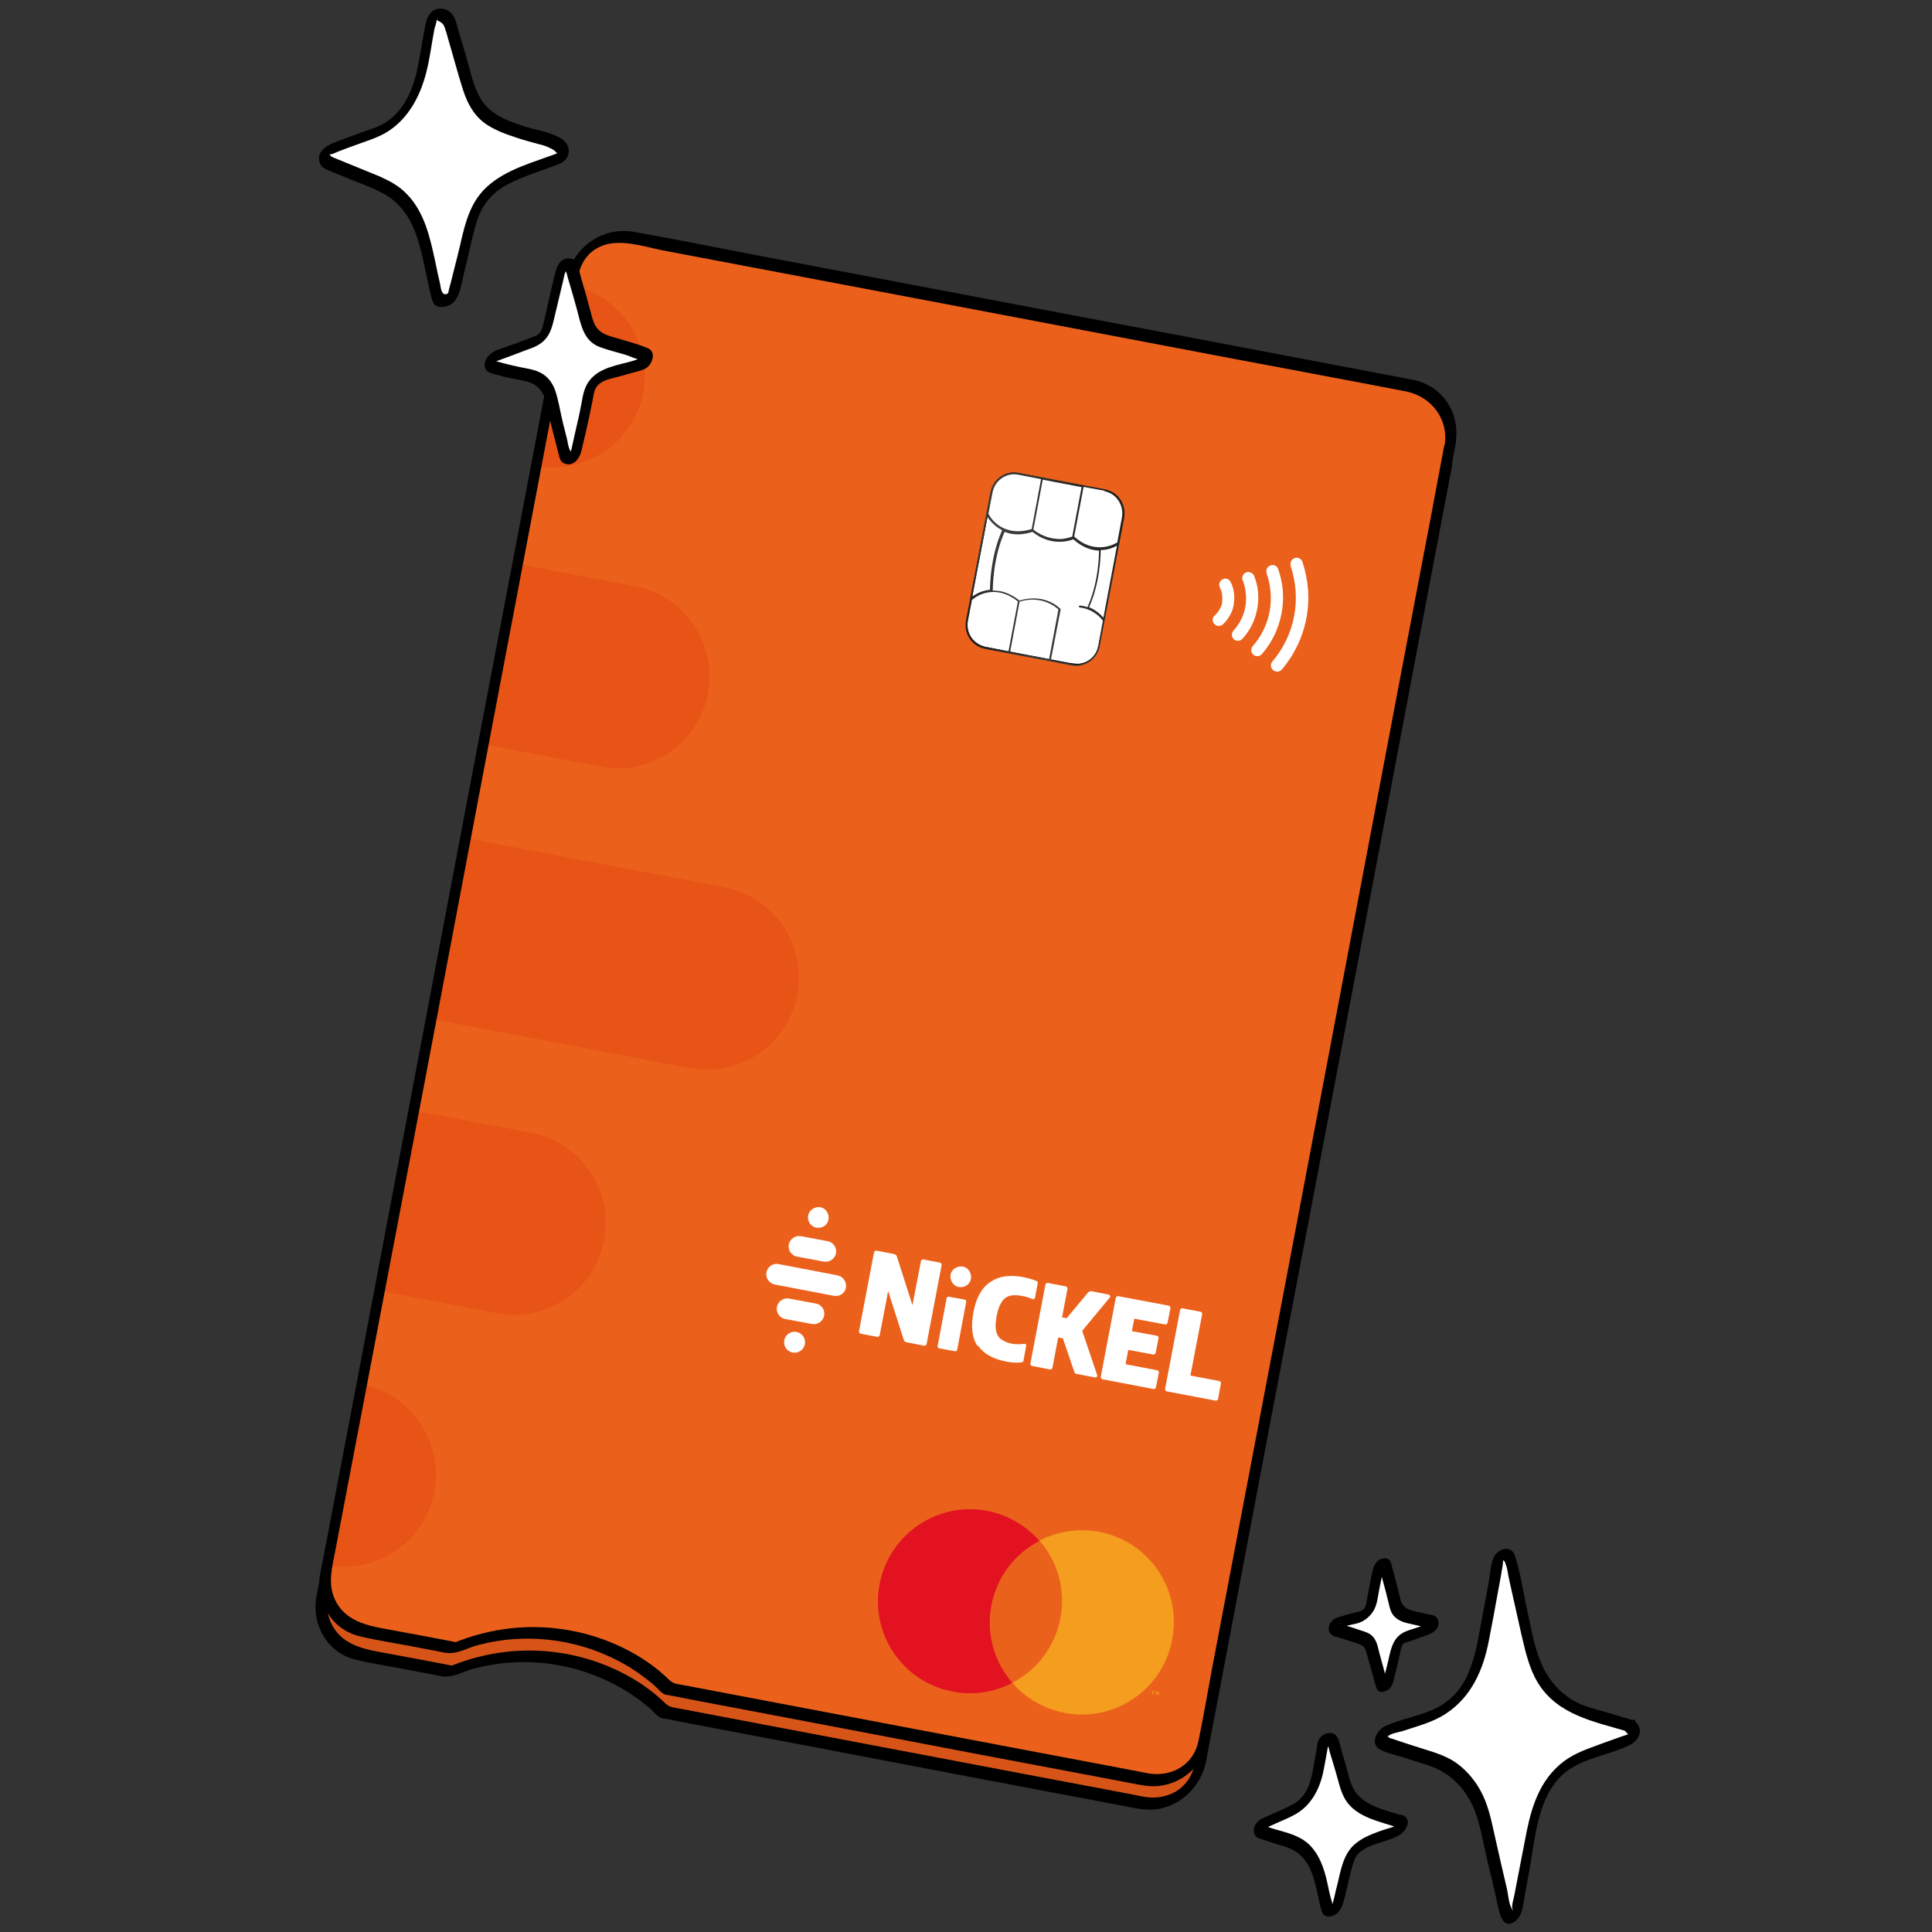<?xml version="1.0" encoding="UTF-8"?>
<svg id="Layer_1" data-name="Layer 1" xmlns="http://www.w3.org/2000/svg" xmlns:xlink="http://www.w3.org/1999/xlink" viewBox="0 0 70 70">
  <rect x="0" y="0" width="70" height="70" fill="#333333" stroke="none"/>
  <defs>
    <style>
      .cls-1 {
        fill: none;
      }

      .cls-2 {
        fill: url(#Dégradé_sans_nom_2);
      }

      .cls-3 {
        fill: #d75419;
      }

      .cls-4 {
        fill: #e85415;
      }

      .cls-5 {
        fill: url(#Dégradé_sans_nom_2-2);
      }

      .cls-6 {
        fill: #f49d1e;
      }

      .cls-7 {
        fill: #eb611c;
      }

      .cls-8 {
        clip-path: url(#clippath-1);
      }

      .cls-9 {
        fill: #fff;
      }

      .cls-10 {
        fill: #e31221;
      }

      .cls-11 {
        fill: #ea611c;
      }

      .cls-12 {
        fill: #f99f1c;
      }

      .cls-13 {
        clip-path: url(#clippath);
      }
    </style>
    <linearGradient id="Dégradé_sans_nom_2" data-name="Dégradé sans nom 2" x1="-1196.15" y1="1657.45" x2="-1190.2" y2="1654.01" gradientTransform="translate(1518.99 -1382.51) rotate(10.76)" gradientUnits="userSpaceOnUse">
      <stop offset="0" stop-color="#1e1e1c"/>
      <stop offset=".35" stop-color="#3c3c3a"/>
      <stop offset="1" stop-color="#1e1e1c"/>
    </linearGradient>
    <clipPath id="clippath">
      <rect class="cls-1" x="15.86" y="11.2" width="15.39" height="50.2" transform="translate(7.19 -3.76) rotate(10.76)"/>
    </clipPath>
    <linearGradient id="Dégradé_sans_nom_2-2" data-name="Dégradé sans nom 2" x1="-1196.15" y1="1656.66" x2="-1190.2" y2="1653.23" xlink:href="#Dégradé_sans_nom_2"/>
    <clipPath id="clippath-1">
      <rect class="cls-1" x="16" y="10.43" width="15.39" height="50.2" transform="translate(7.05 -3.8) rotate(10.76)"/>
    </clipPath>
  </defs>
  <g>
    <g>
      <g id="Blind_Notch" data-name="Blind Notch">
        <path class="cls-9" d="M43.47,63.8c-.19.98-1.13,1.62-2.1,1.43l-17.3-3.29c-.98-.95-2.23-1.63-3.67-1.91s-2.85-.1-4.11.43l-3.21-.61c-.98-.19-1.62-1.13-1.43-2.11L20.56,10.8c.19-.98,1.13-1.62,2.1-1.43l28.29,5.38c.98.19,1.62,1.13,1.43,2.11l-8.92,46.95Z"/>
        <path class="cls-3" d="M52.39,16.85l-8.92,46.95c-.19.98-1.13,1.62-2.1,1.43l-17.3-3.29c-.98-.95-2.23-1.63-3.67-1.91s-2.85-.1-4.11.43l-3.21-.61c-.98-.19-1.62-1.13-1.43-2.11L20.56,10.8c.19-.98,1.13-1.62,2.1-1.43l28.29,5.38c.98.19,1.62,1.13,1.43,2.11Z"/>
        <g>
          <g>
            <rect class="cls-9" x="34.51" y="18.96" width="6.42" height="4.86" rx=".81" ry=".81" transform="translate(9.66 54.45) rotate(-79.24)"/>
            <path d="M39.67,24.2c.1-.52.2-1.03.29-1.55.16-.84.32-1.68.48-2.52.04-.21.08-.42.12-.62.08-.45-.19-.89-.65-.98-.66-.13-1.33-.25-1.99-.38l-1.04-.2c-.07-.01-.13-.03-.2-.04-.29-.04-.58.09-.76.32-.15.19-.17.41-.22.63l-.18.97c-.16.86-.33,1.71-.49,2.57l-.15.8c-.01.06-.02.12-.03.18-.03.29.11.59.35.76.21.14.5.17.74.21l1.23.23,1.19.23c.27.05.54.13.82.01s.44-.34.5-.62c0-.03-.03,0-.04,0-.07.35-.37.61-.73.63-.1,0-.2-.02-.3-.03l-.95-.18c-.69-.13-1.39-.26-2.08-.4-.45-.09-.75-.49-.67-.95.03-.18.07-.36.1-.53.15-.8.3-1.6.46-2.4.11-.58.22-1.17.33-1.75.09-.45.49-.73.94-.65.25.05.5.1.75.14.76.14,1.51.29,2.27.43.07.01.14.02.2.04.31.08.55.36.59.68.02.19-.04.39-.07.58-.14.76-.29,1.52-.43,2.28l-.38,1.98-.02.11s.03,0,.04,0Z"/>
          </g>
          <path class="cls-2" d="M39.7,24.16l.88-4.62c.09-.48-.22-.95-.69-1.04l-3.14-.6c-.47-.09-.93.23-1.02.72l-.88,4.62c-.09.48.22.95.69,1.04l3.14.6c.47.09.93-.23,1.02-.72ZM39.82,23.14c-.07-.08-.24-.26-.51-.37.4-.89.42-1.88.42-2.07.28,0,.5-.11.59-.16l-.49,2.6ZM39.88,18.57c.43.08.71.51.63.95l-.17.91s0,0-.01,0c0,0-.76.5-1.55-.22l.34-1.8.76.14ZM39.04,18.42l-.34,1.8c-.05.02-.21.08-.43.09-.24,0-.61-.05-.98-.34l.34-1.81,1.41.27ZM35.67,19.41s0-.01-.01-.02l.15-.77c.08-.44.5-.74.94-.65l.82.16-.34,1.81c-.46.14-.86.09-1.19-.13-.25-.17-.36-.39-.36-.4ZM35.64,19.5c.05.08.16.23.35.37.05.04.11.07.18.11,0,0,0,0,0,0-.16.36-.27.74-.33,1.08-.11.58-.11,1.04-.11,1.08-.07,0-.13.02-.18.03-.22.05-.38.16-.46.21l.55-2.88ZM35.55,24.21c-.43-.08-.71-.51-.63-.95l.15-.77s.01,0,.02,0c0,0,.18-.17.48-.24.39-.09.78.01,1.16.31l-.34,1.81-.82-.16ZM36.45,24.38l.34-1.81c.8-.25,1.32.2,1.41.28l-.34,1.8-1.41-.27ZM37.93,24.66l.35-1.82s0,0,0,0c0,0,0,0,0,0,0,0,0,0,0,0,0,0,0,0,0,0,0,0,0,0,0,0,0,0,0,0,0,0,0,0,0,0,0,0,0,0,0,0,0,0,0,0,0,0,0,0,0,0,0,0,0,0,0,0,0,0,0,0h0s-.15-.16-.4-.27c-.23-.1-.61-.19-1.09-.04-.37-.29-.7-.37-.97-.36,0-.09,0-1.17.43-2.13,0,0,0,0,0,0,.24.1.57.14,1.01,0,.68.55,1.35.32,1.48.27.33.3.66.4.93.41,0,.19-.02,1.17-.42,2.05-.08-.03-.17-.05-.27-.06-.02,0-.04.01-.04.03,0,0,0,0,0,0,0,.02.01.04.03.04.54.06.83.46.83.47,0,0,0,0,.01.01l-.17.92c-.08.44-.5.74-.94.65l-.76-.14Z"/>
        </g>
      </g>
      <g class="cls-13">
        <g id="Gloss_Clear_Vernish" data-name="Gloss Clear Vernish">
          <path class="cls-4" d="M20.51,11.08c-.4-.08-.8-.07-1.18,0l-1.17,6.14c.33.2.7.35,1.1.43,1.81.34,3.56-.85,3.9-2.66.34-1.81-.85-3.56-2.66-3.9Z"/>
          <path class="cls-4" d="M22.87,22.01l-5.42-1.03-1.24,6.54,5.41,1.03h0c1.8.35,3.55-.84,3.89-2.64.35-1.8-.84-3.56-2.64-3.9Z"/>
          <path class="cls-4" d="M26.09,32.91l-10.53-2-1.25,6.56,10.53,2c1.81.34,3.56-.85,3.9-2.66s-.85-3.56-2.66-3.9Z"/>
          <path class="cls-4" d="M19.1,41.82l-5.42-1.03-1.24,6.54,5.41,1.03h0c1.8.35,3.55-.84,3.89-2.64.35-1.8-.84-3.56-2.64-3.9Z"/>
          <path class="cls-4" d="M12.94,50.91c-.4-.08-.8-.07-1.18,0l-1.17,6.14c.33.2.7.35,1.1.43,1.81.34,3.56-.85,3.9-2.66.34-1.81-.85-3.56-2.66-3.9Z"/>
        </g>
      </g>
      <g id="Sans_Contact" data-name="Sans Contact">
        <path class="cls-9" d="M44.06,22.07c.04.08.07.17.08.26.01.09.01.18,0,.28s-.05.18-.1.26c-.04.08-.1.15-.17.21-.09.08-.1.22-.01.31.08.09.22.09.31.01.1-.09.18-.2.25-.32.07-.12.12-.25.14-.4s.03-.28.01-.42c-.02-.14-.06-.27-.12-.39-.05-.11-.19-.16-.29-.1-.11.05-.16.19-.1.3"/>
        <path class="cls-9" d="M44.88,21.8c.11.3.15.62.09.96s-.22.63-.43.86c-.08.09-.07.23.01.31.09.08.23.08.31-.01.27-.29.46-.66.54-1.08.08-.42.04-.83-.11-1.2-.04-.11-.17-.17-.29-.13-.11.04-.17.17-.13.29"/>
        <path class="cls-9" d="M45.75,21.54c.15.43.2.91.11,1.39s-.31.91-.61,1.25c-.08.09-.07.23.02.31.09.08.23.07.31-.02.35-.4.6-.9.71-1.46s.06-1.12-.12-1.62c-.04-.12-.17-.18-.28-.13-.12.04-.18.17-.13.28"/>
        <path class="cls-9" d="M46.61,21.28c.19.57.25,1.19.13,1.82-.12.63-.4,1.19-.79,1.65-.08.09-.07.23.03.31.09.08.23.07.31-.02.44-.51.75-1.14.89-1.85.13-.71.07-1.41-.14-2.05-.04-.12-.17-.18-.28-.14-.12.04-.18.17-.14.28"/>
      </g>
      <g id="MasterCard">
        <g>
          <rect class="cls-11" x="35.56" y="56.56" width="2.92" height="5.24" transform="translate(11.7 -5.87) rotate(10.76)"/>
          <path class="cls-10" d="M35.77,58.94c.2-1.05.86-1.88,1.74-2.34-.47-.54-1.13-.94-1.89-1.09-1.81-.34-3.55.84-3.9,2.65-.34,1.81.84,3.56,2.65,3.9.76.15,1.52.02,2.16-.32-.65-.74-.96-1.77-.76-2.81Z"/>
          <path class="cls-12" d="M41.62,62.16l.02-.11h.04s0-.01,0-.01l-.11-.02v.02s.04,0,.04,0l-.02.11h.02ZM41.83,62.2l.02-.13h-.03s-.05.07-.05.07l-.02-.09h-.03s-.02.12-.02.12h.02s.02-.09.02-.09l.02.09h.02s.05-.07.05-.07l-.02.1h.02Z"/>
          <path class="cls-6" d="M42.32,60.19c-.34,1.81-2.09,3-3.9,2.65-.76-.15-1.42-.54-1.89-1.09.88-.46,1.54-1.29,1.74-2.34s-.11-2.07-.76-2.81c.64-.33,1.39-.46,2.16-.32,1.81.34,3,2.09,2.65,3.9Z"/>
        </g>
      </g>
      <g id="Logo">
        <g id="Logo-2" data-name="Logo">
          <g id="Nickel">
            <path class="cls-9" d="M33.29,46.4l.63.12s.05.04.05.07l-.55,2.89s-.04.05-.07.05l-.67-.13s-.07-.03-.08-.07l-.57-1.78-.31,1.61s-.04.05-.07.05l-.63-.12s-.05-.04-.05-.07l.55-2.89s.04-.05.07-.05l.67.13s.07.03.08.07l.57,1.78.31-1.61s.03-.05.07-.05Z"/>
            <path class="cls-9" d="M35.27,49.55c-.2-.29-.25-.7-.15-1.23s.3-.88.61-1.09c.31-.21.7-.27,1.18-.18.19.04.35.08.51.15.02.01.04.04.03.06l-.1.55s-.04.06-.08.04c-.15-.06-.28-.1-.41-.12-.17-.03-.31-.03-.43,0-.12.04-.22.11-.29.23-.08.12-.14.28-.18.5s-.05.4-.02.54c.03.14.09.24.19.31.1.07.23.13.41.16.11.02.25.02.43,0,.04,0,.07.03.06.07l-.1.55s-.02.04-.05.05c-.07.01-.16.01-.25.01-.11,0-.22-.02-.33-.04-.47-.09-.81-.28-1.01-.57Z"/>
            <path class="cls-9" d="M38.79,50.5l-.42-1.23-.17-.03-.21,1.11s-.04.05-.07.05l-.68-.13s-.05-.04-.05-.07l.55-2.89s.04-.05.07-.05l.68.13s.05.04.05.07l-.2,1.05.17.03.78-.94s.06-.04.1-.04l.66.13s.06.06.03.09l-1.01,1.22.55,1.62s-.02.08-.07.07l-.69-.13s-.07-.03-.08-.07Z"/>
            <path class="cls-9" d="M40.64,50.2l1.15.22s.05.04.05.07l-.11.56s-.04.05-.07.05l-1.88-.36s-.05-.04-.05-.07l.55-2.89s.04-.05.07-.05l1.86.35s.05.04.05.07l-.11.56s-.04.05-.07.05l-1.13-.21-.09.45.92.17s.05.04.05.07l-.11.56s-.04.05-.07.05l-.92-.17-.1.52h0Z"/>
            <path class="cls-9" d="M42.07,51.12l.55-2.89s.04-.05.07-.05l.68.13s.05.04.05.07l-.43,2.24,1.06.2s.05.04.05.07l-.11.59s-.04.05-.07.05l-1.8-.34s-.05-.04-.04-.07Z"/>
            <path class="cls-9" d="M34.81,47.87l-.59-.11s-.06.01-.07.05l-.33,1.75s.01.06.05.07l.59.11s.06-.01.07-.05l.33-1.75s-.01-.06-.05-.07Z"/>
            <path class="cls-9" d="M34.59,47.4c.21.04.41-.1.44-.3s-.1-.41-.3-.44-.41.1-.44.3.1.41.3.44Z"/>
          </g>
          <g id="Signe">
            <path class="cls-9" d="M30.21,46.99l-2.14-.41c-.21-.04-.4.1-.44.3s.1.4.3.44l2.14.41c.21.04.41-.1.44-.3s-.1-.4-.3-.44Z"/>
            <path class="cls-9" d="M29.43,45.25c.21.04.41-.1.44-.3s-.1-.41-.3-.44-.4.1-.44.3.1.41.3.44Z"/>
            <path class="cls-9" d="M29.41,48l-.97-.18c-.2-.04-.4.1-.44.3s.1.41.3.44l.97.18h0c.2.04.4-.1.44-.3.04-.21-.1-.41-.3-.44Z"/>
            <path class="cls-9" d="M29.84,45.75l-.97-.18c-.2-.04-.4.1-.44.3s.1.41.3.44l.97.18h0c.2.04.4-.1.44-.3.04-.2-.1-.4-.3-.44Z"/>
            <circle class="cls-9" cx="28.64" cy="49.41" r=".38" transform="translate(-2.15 1.31) rotate(-2.53)"/>
          </g>
        </g>
      </g>
    </g>
    <path d="M52.35,16.86c-.05.28-.1.55-.16.83-.15.77-.29,1.53-.44,2.3-.22,1.16-.44,2.32-.66,3.48-.28,1.47-.56,2.93-.84,4.4l-.96,5.04c-.34,1.8-.69,3.61-1.03,5.41s-.7,3.67-1.05,5.51-.68,3.56-1.01,5.34c-.31,1.63-.62,3.26-.93,4.9-.26,1.39-.53,2.79-.79,4.18-.2,1.06-.4,2.13-.61,3.19l-.37,1.93c-.03.14-.05.27-.08.41-.14.75-.72,1.35-1.5,1.45-.33.04-.65-.04-.97-.1l-1.37-.26c-1.54-.29-3.08-.59-4.62-.88-1.81-.34-3.62-.69-5.43-1.03l-4.25-.81-1.06-.2s-.11,0-.15-.03c-.05-.02-.1-.1-.14-.13-.07-.07-.15-.13-.22-.2-.14-.12-.28-.23-.43-.34-.3-.22-.61-.41-.94-.58-1.43-.74-3.11-.97-4.69-.66-.4.08-.79.19-1.17.34-.06.02-.14.08-.2.08-.03,0-.08-.01-.11-.02l-1.04-.2c-.68-.13-1.36-.25-2.04-.39-.97-.19-1.6-1.12-1.42-2.09.06-.34.13-.69.2-1.03l.47-2.46c.23-1.2.46-2.41.69-3.61.28-1.5.57-3,.85-4.49.32-1.7.65-3.4.97-5.1.35-1.82.69-3.64,1.04-5.46s.7-3.68,1.05-5.52.67-3.53,1.01-5.3c.3-1.61.61-3.21.91-4.82.26-1.35.51-2.71.77-4.06l.58-3.04.33-1.74c.02-.1.04-.2.06-.3.19-.95,1.1-1.56,2.05-1.39.49.09.99.19,1.48.28,1.18.23,2.37.45,3.55.68,1.63.31,3.26.62,4.88.93l5.46,1.04,5.31,1.01c1.46.28,2.92.55,4.37.83l2.71.52c.16.03.32.06.48.09.97.19,1.62,1.1,1.44,2.08-.01.06.07.02.08-.02.18-1-.47-1.94-1.46-2.14-.17-.03-.33-.06-.5-.09l-2.73-.52c-1.47-.28-2.94-.56-4.41-.84-1.78-.34-3.55-.68-5.33-1.01s-3.66-.7-5.49-1.04c-1.64-.31-3.27-.62-4.91-.93-1.17-.22-2.34-.44-3.51-.67-.46-.09-.92-.18-1.38-.26-1.01-.18-1.97.49-2.17,1.49-.02.09-.03.18-.05.27l-.32,1.7-.58,3.04-.77,4.07c-.31,1.61-.61,3.22-.92,4.83-.34,1.77-.67,3.55-1.01,5.32s-.7,3.7-1.05,5.55-.69,3.66-1.04,5.49c-.32,1.71-.65,3.42-.97,5.13-.29,1.5-.57,3.01-.86,4.51-.23,1.2-.46,2.41-.69,3.61-.15.81-.31,1.63-.46,2.44-.06.33-.13.66-.19.99-.18.99.46,1.95,1.45,2.14.68.14,1.36.26,2.04.39l1.04.2c.09.02.13.03.21,0,.4-.16.81-.29,1.23-.38,1.64-.35,3.39-.09,4.87.71.35.19.68.41.99.65.14.11.28.23.42.35.06.05.12.15.19.17.05.02.12.02.18.03l1.1.21c1.45.28,2.9.55,4.35.83,1.83.35,3.65.69,5.48,1.04,1.52.29,3.04.58,4.56.87l1.3.25c.38.07.74.14,1.13.04.72-.18,1.25-.78,1.39-1.5.02-.12.05-.25.07-.38l.36-1.9.61-3.19c.27-1.39.53-2.79.8-4.18.31-1.64.62-3.28.93-4.91.34-1.79.68-3.58,1.02-5.37s.7-3.71,1.06-5.56.69-3.64,1.04-5.46c.32-1.69.64-3.37.96-5.06.28-1.47.56-2.94.84-4.41.22-1.16.44-2.32.66-3.47l.43-2.27c.05-.26.1-.52.15-.77.01-.06-.07-.02-.08.02Z"/>
    <path d="M52.19,16.98c-.16.87-.33,1.74-.49,2.61-.43,2.24-.85,4.48-1.28,6.72-.58,3.06-1.16,6.12-1.74,9.18-.63,3.32-1.26,6.65-1.89,9.97-.58,3.05-1.16,6.1-1.74,9.15-.43,2.24-.85,4.48-1.28,6.72-.16.87-.31,1.74-.49,2.61s-.99,1.31-1.83,1.16c-.26-.05-.51-.1-.77-.15l-3.49-.66c-3.16-.6-6.33-1.2-9.49-1.8l-3.05-.58c-.22-.04-.38-.04-.54-.19-.94-.93-2.27-1.55-3.56-1.79-1.44-.27-2.9-.11-4.26.45l.15-.02c-.72-.14-1.45-.28-2.17-.41-.88-.17-1.87-.24-2.29-1.18-.25-.57-.08-1.16.03-1.74.41-2.13.81-4.26,1.22-6.39.67-3.5,1.33-7,2-10.5.75-3.97,1.51-7.94,2.26-11.92.66-3.49,1.33-6.98,1.99-10.48.39-2.07.79-4.14,1.18-6.21.13-.7.21-1.43.98-1.76.65-.28,1.51,0,2.17.14,3.02.57,6.05,1.15,9.07,1.72,3.86.73,7.72,1.47,11.57,2.2,2.11.4,4.23.79,6.34,1.2.93.18,1.57,1.01,1.41,1.96-.05.3.37.09.4-.11.17-1.05-.46-2.04-1.51-2.26-.15-.03-.31-.06-.46-.09-.9-.17-1.8-.34-2.69-.51-3.25-.62-6.5-1.24-9.75-1.85-3.48-.66-6.96-1.32-10.43-1.98-1.64-.31-3.29-.65-4.94-.94-1.14-.2-2.2.57-2.44,1.69-.02.08-.03.15-.04.23l-.31,1.65c-.45,2.35-.89,4.7-1.34,7.05-.65,3.39-1.29,6.79-1.94,10.18-.7,3.69-1.4,7.38-2.1,11.07-.61,3.23-1.23,6.47-1.84,9.7-.39,2.03-.77,4.06-1.16,6.08-.06.33-.13.65-.19.98-.17,1,.41,2,1.41,2.25.66.16,1.35.26,2.02.39l1.09.21c.43.08.81-.18,1.22-.28,1.66-.44,3.46-.24,4.99.54.34.17.66.37.97.6.13.1.26.2.38.3s.25.28.4.35c.04.02.1.02.15.03l1.08.21c3.27.62,6.54,1.24,9.82,1.87,1.53.29,3.06.58,4.6.87l1.31.25c.36.07.71.14,1.08.07.87-.15,1.54-.86,1.72-1.72.02-.11.04-.22.06-.34l.35-1.83c.46-2.43.92-4.86,1.38-7.29.65-3.43,1.3-6.87,1.96-10.3.7-3.68,1.4-7.37,2.1-11.05.6-3.18,1.21-6.36,1.81-9.55.37-1.93.73-3.86,1.1-5.79.05-.26.1-.52.15-.79.06-.29-.37-.09-.4.11Z"/>
  </g>
  <g>
    <g id="Blind_Notch-2" data-name="Blind Notch">
      <path class="cls-9" d="M43.61,63.02c-.19.98-1.13,1.62-2.1,1.43l-17.3-3.29c-.98-.95-2.23-1.63-3.67-1.91s-2.85-.1-4.11.43l-3.21-.61c-.98-.19-1.62-1.13-1.43-2.11L20.71,10.03c.19-.98,1.13-1.62,2.1-1.43l28.29,5.38c.98.19,1.62,1.13,1.43,2.11l-8.92,46.95Z"/>
      <path class="cls-7" d="M52.54,16.07l-8.92,46.95c-.19.98-1.13,1.62-2.1,1.43l-17.3-3.29c-.98-.95-2.23-1.63-3.67-1.91s-2.85-.1-4.11.43l-3.21-.61c-.98-.19-1.62-1.13-1.43-2.11L20.71,10.03c.19-.98,1.13-1.62,2.1-1.43l28.29,5.38c.98.19,1.62,1.13,1.43,2.11Z"/>
      <g>
        <g>
          <rect class="cls-9" x="34.65" y="18.19" width="6.42" height="4.86" rx=".81" ry=".81" transform="translate(10.54 53.97) rotate(-79.24)"/>
          <path d="M39.82,23.42c.1-.52.2-1.03.29-1.55.16-.84.32-1.68.48-2.52.04-.21.08-.42.12-.62.08-.45-.19-.89-.65-.98-.66-.13-1.33-.25-1.99-.38l-1.04-.2c-.07-.01-.13-.03-.2-.04-.29-.04-.58.09-.76.32-.15.19-.17.41-.22.63l-.18.97-.49,2.57-.15.8c-.01.06-.02.12-.03.18-.03.29.11.59.35.76.21.14.5.17.74.21l1.23.23,1.19.23c.27.05.54.13.82.01s.44-.34.5-.62c0-.03-.03,0-.04,0-.07.35-.37.61-.73.63-.1,0-.2-.02-.3-.03l-.95-.18c-.69-.13-1.39-.26-2.08-.4-.45-.09-.75-.49-.67-.95.03-.18.07-.36.1-.53.15-.8.3-1.6.46-2.4.11-.58.22-1.17.33-1.75.09-.45.49-.73.94-.65.25.05.5.1.75.14.76.14,1.51.29,2.27.43.07.01.14.02.2.04.31.08.55.36.59.68.02.19-.04.39-.07.58-.14.76-.29,1.52-.43,2.28l-.38,1.98-.02.11s.03,0,.04,0Z"/>
        </g>
        <path class="cls-5" d="M39.85,23.39l.88-4.62c.09-.48-.22-.95-.69-1.04l-3.14-.6c-.47-.09-.93.23-1.02.72l-.88,4.62c-.09.48.22.95.69,1.04l3.14.6c.47.09.93-.23,1.02-.72ZM39.97,22.37c-.07-.08-.24-.26-.51-.37.4-.89.42-1.88.42-2.07.28,0,.5-.11.59-.16l-.49,2.6ZM40.02,17.8c.43.08.71.51.63.95l-.17.91s0,0-.01,0c0,0-.76.5-1.55-.22l.34-1.8.76.14ZM39.19,17.64l-.34,1.8c-.05.02-.21.08-.43.09-.24,0-.61-.05-.98-.34l.34-1.81,1.41.27ZM35.82,18.64s0-.01-.01-.02l.15-.77c.08-.44.5-.74.94-.65l.82.16-.34,1.81c-.46.14-.86.09-1.19-.13-.25-.17-.36-.39-.36-.4ZM35.78,18.73c.05.08.16.23.35.37.05.04.11.07.18.11,0,0,0,0,0,0-.16.36-.27.74-.33,1.08-.11.58-.11,1.04-.11,1.08-.07,0-.13.02-.18.03-.22.05-.38.16-.46.21l.55-2.88ZM35.7,23.44c-.43-.08-.71-.51-.63-.95l.15-.77s.01,0,.02,0c0,0,.18-.17.48-.24.39-.09.78.01,1.16.31l-.34,1.81-.82-.16ZM36.6,23.61l.34-1.81c.8-.25,1.32.2,1.41.28l-.34,1.8-1.41-.27ZM38.08,23.89l.35-1.82s0,0,0,0c0,0,0,0,0,0,0,0,0,0,0,0,0,0,0,0,0,0,0,0,0,0,0,0,0,0,0,0,0,0,0,0,0,0,0,0,0,0,0,0,0,0,0,0,0,0,0,0,0,0,0,0,0,0,0,0,0,0,0,0h0s-.15-.16-.4-.27c-.23-.1-.61-.19-1.09-.04-.37-.29-.7-.37-.97-.36,0-.09,0-1.17.43-2.13,0,0,0,0,0,0,.24.1.57.14,1.01,0,.68.55,1.35.32,1.48.27.33.3.66.4.93.41,0,.19-.02,1.17-.42,2.05-.08-.03-.17-.05-.27-.06-.02,0-.04.01-.04.03,0,0,0,0,0,0,0,.02.01.04.03.04.54.06.83.46.83.47,0,0,0,0,.01.01l-.17.92c-.08.44-.5.74-.94.65l-.76-.14Z"/>
      </g>
    </g>
    <g class="cls-8">
      <g id="Gloss_Clear_Vernish-2" data-name="Gloss Clear Vernish">
        <path class="cls-4" d="M20.66,10.31c-.4-.08-.8-.07-1.18,0l-1.17,6.14c.33.2.7.35,1.1.43,1.81.34,3.56-.85,3.9-2.66s-.85-3.56-2.66-3.9Z"/>
        <path class="cls-4" d="M23.01,21.24l-5.42-1.03-1.24,6.54,5.41,1.03h0c1.8.35,3.55-.84,3.89-2.64.35-1.8-.84-3.56-2.64-3.9Z"/>
        <path class="cls-4" d="M26.24,32.14l-10.53-2-1.25,6.56,10.53,2c1.81.34,3.56-.85,3.9-2.66.34-1.81-.85-3.56-2.66-3.9Z"/>
        <path class="cls-4" d="M19.25,41.04l-5.42-1.03-1.24,6.54,5.41,1.03h0c1.8.35,3.55-.84,3.89-2.64.35-1.8-.84-3.56-2.64-3.9Z"/>
        <path class="cls-4" d="M13.09,50.14c-.4-.08-.8-.07-1.18,0l-1.17,6.14c.33.2.7.35,1.1.43,1.81.34,3.56-.85,3.9-2.66s-.85-3.56-2.66-3.9Z"/>
      </g>
    </g>
    <g id="Sans_Contact-2" data-name="Sans Contact">
      <path class="cls-9" d="M44.2,21.29c.04.08.07.17.08.26.01.09.01.18,0,.28s-.05.18-.1.26c-.04.08-.1.15-.17.21-.09.08-.1.22-.01.31.08.09.22.09.31.01.1-.09.18-.2.25-.32.07-.12.12-.25.14-.4s.03-.28.01-.42c-.02-.14-.06-.27-.12-.39-.05-.11-.19-.16-.29-.1-.11.05-.16.19-.1.3"/>
      <path class="cls-9" d="M45.03,21.03c.11.3.15.62.09.96s-.22.63-.43.86c-.08.09-.07.23.01.31.09.08.23.08.31-.01.27-.29.46-.66.54-1.08.08-.42.04-.83-.11-1.2-.04-.11-.17-.17-.29-.13-.11.04-.17.17-.13.29"/>
      <path class="cls-9" d="M45.89,20.77c.15.43.2.91.11,1.39s-.31.91-.61,1.25c-.08.09-.07.23.02.31.09.08.23.07.31-.02.35-.4.6-.9.71-1.46s.06-1.12-.12-1.62c-.04-.12-.17-.18-.28-.13-.12.04-.18.17-.13.28"/>
      <path class="cls-9" d="M46.76,20.5c.19.57.25,1.19.13,1.82-.12.63-.4,1.19-.79,1.65-.08.09-.07.23.03.31.09.08.23.07.31-.02.44-.51.75-1.14.89-1.85s.07-1.41-.14-2.05c-.04-.12-.17-.18-.28-.14-.12.04-.18.17-.14.28"/>
    </g>
    <g id="MasterCard-2" data-name="MasterCard">
      <g>
        <rect class="cls-11" x="35.71" y="55.79" width="2.92" height="5.24" transform="translate(11.56 -5.91) rotate(10.76)"/>
        <path class="cls-10" d="M35.92,58.17c.2-1.05.86-1.88,1.74-2.34-.47-.54-1.13-.94-1.89-1.09-1.81-.34-3.55.84-3.9,2.65s.84,3.56,2.65,3.9c.76.15,1.52.02,2.16-.32-.65-.74-.96-1.77-.76-2.81Z"/>
        <path class="cls-12" d="M41.77,61.39l.02-.11h.04s0-.01,0-.01l-.11-.02v.02s.04,0,.04,0l-.02.11h.02ZM41.98,61.43l.02-.13h-.03s-.05.07-.05.07l-.02-.09h-.03s-.02.12-.02.12h.02s.02-.09.02-.09l.02.09h.02s.05-.07.05-.07l-.02.1h.02Z"/>
        <path class="cls-6" d="M42.47,59.41c-.34,1.81-2.09,3-3.9,2.65-.76-.15-1.42-.54-1.89-1.09.88-.46,1.54-1.29,1.74-2.34.2-1.05-.11-2.07-.76-2.81.64-.33,1.39-.46,2.16-.32,1.81.34,3,2.09,2.65,3.9Z"/>
      </g>
    </g>
    <g id="Logo-3" data-name="Logo">
      <g id="Logo-4" data-name="Logo">
        <g id="Nickel-2" data-name="Nickel">
          <path class="cls-9" d="M33.44,45.63l.63.12s.05.04.05.07l-.55,2.89s-.04.05-.07.05l-.67-.13s-.07-.03-.08-.07l-.57-1.78-.31,1.61s-.04.05-.07.05l-.63-.12s-.05-.04-.05-.07l.55-2.89s.04-.05.07-.05l.67.13s.07.03.08.07l.57,1.78.31-1.61s.03-.05.07-.05Z"/>
          <path class="cls-9" d="M35.42,48.77c-.2-.29-.25-.7-.15-1.23s.3-.88.61-1.09c.31-.21.7-.27,1.18-.18.19.04.35.08.51.15.02.01.04.04.03.06l-.1.55s-.04.06-.08.04c-.15-.06-.28-.1-.41-.12-.17-.03-.31-.03-.43,0-.12.04-.22.11-.29.23-.08.12-.14.28-.18.5s-.05.4-.02.54c.03.14.09.24.19.31.1.07.23.13.41.16.11.02.25.02.43,0,.04,0,.07.03.06.07l-.1.55s-.02.04-.05.05c-.07.01-.16.01-.25.01-.11,0-.22-.02-.33-.04-.47-.09-.81-.28-1.01-.57Z"/>
          <path class="cls-9" d="M38.93,49.72l-.42-1.23-.17-.03-.21,1.11s-.04.05-.07.05l-.68-.13s-.05-.04-.05-.07l.55-2.89s.04-.05.07-.05l.68.13s.05.04.05.07l-.2,1.05.17.03.78-.94s.06-.04.1-.04l.66.13s.06.06.03.09l-1.01,1.22.55,1.62s-.02.08-.07.07l-.69-.13s-.07-.03-.08-.07Z"/>
          <path class="cls-9" d="M40.79,49.43l1.15.22s.05.04.05.07l-.11.56s-.04.05-.07.05l-1.88-.36s-.05-.04-.05-.07l.55-2.89s.04-.05.07-.05l1.86.35s.05.04.05.07l-.11.56s-.04.05-.07.05l-1.13-.21-.09.45.92.17s.05.04.05.07l-.11.56s-.04.05-.07.05l-.92-.17-.1.52h0Z"/>
          <path class="cls-9" d="M42.21,50.34l.55-2.89s.04-.05.07-.05l.68.13s.05.04.05.07l-.43,2.24,1.06.2s.05.04.05.07l-.11.59s-.04.05-.07.05l-1.8-.34s-.05-.04-.04-.07Z"/>
          <path class="cls-9" d="M34.96,47.09l-.59-.11s-.06.01-.07.05l-.33,1.75s.01.06.05.07l.59.11s.06-.01.07-.05l.33-1.75s-.01-.06-.05-.07Z"/>
          <path class="cls-9" d="M34.74,46.63c.21.04.41-.1.44-.3s-.1-.41-.3-.44-.41.1-.44.3.1.41.3.44Z"/>
        </g>
        <g id="Signe-2" data-name="Signe">
          <path class="cls-9" d="M30.35,46.21l-2.14-.41c-.21-.04-.4.1-.44.3s.1.4.3.44l2.14.41c.21.04.41-.1.44-.3s-.1-.4-.3-.44Z"/>
          <path class="cls-9" d="M29.58,44.48c.21.04.41-.1.44-.3s-.1-.41-.3-.44-.4.1-.44.3.1.41.3.44Z"/>
          <path class="cls-9" d="M29.56,47.23l-.97-.18c-.2-.04-.4.1-.44.3s.1.41.3.44l.97.18h0c.2.04.4-.1.44-.3.04-.21-.1-.41-.3-.44Z"/>
          <path class="cls-9" d="M29.99,44.97l-.97-.18c-.2-.04-.4.1-.44.3s.1.41.3.44l.97.18h0c.2.04.4-.1.44-.3.04-.2-.1-.4-.3-.44Z"/>
          <circle class="cls-9" cx="28.79" cy="48.63" r=".38" transform="translate(-2.12 1.32) rotate(-2.53)"/>
        </g>
      </g>
    </g>
  </g>
  <g>
    <g>
      <path class="cls-9" d="M59.02,62.54c-.5-.15-1-.31-1.5-.45-.44-.12-.82-.33-1.15-.64-.48-.44-.75-1-.91-1.61-.16-.6-.28-1.21-.42-1.81-.11-.5-.23-1.01-.34-1.51-.03-.12-.08-.2-.22-.19-.14,0-.19.09-.21.21-.08.44-.15.88-.24,1.32-.06.35-.14.69-.2,1.04-.09.51-.16,1.02-.34,1.51-.16.42-.37.79-.69,1.12-.31.32-.67.56-1.09.69-.49.16-.98.34-1.47.5-.04.01-.09.04-.13.06-.1.06-.1.16-.09.25.01.09.08.15.17.17.05.02.1.03.15.04.47.15.93.32,1.4.46.35.1.68.25.96.48.55.45.89,1.04,1.07,1.72.1.38.18.77.26,1.16.14.63.28,1.25.43,1.87.05.19.04.41.24.54h.06s.03,0,.03,0c.09-.07.16-.15.17-.27.05-.36.12-.72.19-1.08.13-.6.22-1.2.34-1.79.11-.53.23-1.05.51-1.53.31-.52.73-.91,1.29-1.13.55-.22,1.11-.41,1.67-.62.08-.03.16-.05.2-.14.04-.02.01-.07.06-.09v-.06c-.07-.07-.08-.19-.2-.22Z"/>
      <path d="M59.14,62.32c-.35-.1-.69-.21-1.04-.31s-.68-.18-.99-.34c-.56-.29-.98-.77-1.24-1.34-.27-.6-.38-1.27-.52-1.91-.15-.67-.25-1.4-.46-2.05-.13-.41-.62-.27-.77.06-.12.27-.13.61-.18.9-.07.38-.14.75-.21,1.12-.25,1.26-.35,2.73-1.64,3.41-.59.31-1.29.4-1.9.68-.31.14-.58.65-.17.86.25.13.58.19.85.28.34.12.7.21,1.04.34.57.22,1.03.65,1.33,1.18.32.56.42,1.19.56,1.81.15.68.33,1.36.47,2.05.06.26.17.8.55.6.18-.09.3-.31.34-.5.08-.39.13-.78.21-1.17.27-1.34.29-3.2,1.63-3.97.64-.37,1.4-.47,2.06-.8.38-.19.52-.68.09-.9-.18-.09-.45.32-.23.43-.06-.03.12.12.1.12.02,0,.07-.11.06-.12.03.07-.29.15-.31.16-.3.11-.6.21-.89.32-.49.18-.96.35-1.36.7-.84.72-1.09,1.77-1.28,2.81-.12.64-.25,1.27-.37,1.91-.02.13-.1.35-.08.48,0,.04.09.2,0,.05-.13-.19-.14-.52-.19-.74-.15-.62-.29-1.25-.43-1.87-.12-.53-.22-1.07-.46-1.56-.21-.43-.53-.83-.91-1.11-.45-.33-.99-.45-1.5-.62-.28-.09-.57-.18-.85-.28-.06-.02-.11-.02-.15-.07-.07-.07-.05,0,.01-.04.11-.09.37-.13.51-.17.53-.18,1.11-.32,1.58-.64.91-.6,1.34-1.58,1.54-2.62.12-.6.23-1.21.34-1.82.06-.3.11-.6.16-.9,0-.04.03-.21.02-.2l-.02-.02c.07.03.1.08.11.15.07.15.08.36.12.52.15.69.31,1.38.46,2.06.14.59.27,1.19.59,1.72.71,1.16,2.01,1.4,3.23,1.76.2.06.46-.37.23-.43Z"/>
    </g>
    <g>
      <path class="cls-9" d="M50.71,66.01c-.28-.1-.57-.19-.86-.29-.32-.11-.62-.25-.84-.51-.27-.32-.33-.73-.45-1.11-.09-.32-.19-.63-.29-.95-.04-.12-.13-.13-.24-.13-.11,0-.1.09-.11.15-.03.1-.04.21-.07.32-.07.37-.12.75-.23,1.12-.15.45-.42.8-.86,1.01-.35.16-.7.32-1.05.48-.08.04-.12.08-.11.17,0,.09.06.12.14.14.3.1.6.2.9.29.49.14.81.47,1.01.92.2.45.26.95.38,1.43.05.2.09.23.29.16.09-.05.12-.14.14-.22.09-.36.18-.73.27-1.09.08-.35.17-.69.46-.93.25-.2.56-.3.86-.42.23-.09.48-.12.68-.28.09-.13.08-.22-.03-.26Z"/>
      <path d="M50.83,65.79c-.61-.21-1.43-.34-1.78-.96-.15-.27-.21-.59-.29-.88-.05-.16-.09-.32-.14-.48-.05-.17-.08-.38-.17-.53-.15-.27-.55-.14-.66.08-.06.12-.07.24-.09.37-.03.17-.06.35-.09.53-.1.57-.22,1.17-.78,1.46-.33.18-.68.32-1.02.47-.14.07-.27.14-.34.29-.06.12-.07.3.04.4.09.09.25.11.37.15.19.06.37.13.56.18.28.08.52.19.73.4.44.46.51,1.14.65,1.72.05.23.1.51.4.44.37-.08.44-.44.52-.76.09-.36.16-.74.27-1.1.04-.14.09-.28.19-.39.11-.13.27-.21.42-.28.33-.14.69-.21,1.01-.37.17-.09.31-.22.36-.41.05-.16-.01-.28-.16-.35-.19-.08-.45.33-.23.43.04.02.01-.09.03-.08,0,0-.07.04-.08.04-.06.03-.12.05-.19.07-.15.04-.29.09-.43.14-.27.1-.54.21-.77.39-.48.36-.57.95-.7,1.5-.04.15-.08.31-.11.46-.02.08-.04.15-.06.23,0,.02-.03.07-.02.08-.01.03,0,.02.05-.04h-.04c-.05-.16-.11-.39-.15-.59-.11-.54-.25-1.08-.63-1.5s-.95-.51-1.46-.67c-.06-.02-.14-.06-.2-.07h0s-.08,0-.1.12c0,0,.11-.05.1-.04.16-.07.31-.14.47-.21.27-.12.55-.23.79-.4.44-.32.69-.8.82-1.32.07-.31.12-.63.18-.95.01-.07.03-.14.04-.21.02-.09.07-.16-.06-.01-.16.18-.05.05.02.11.05.04.06.17.08.23.1.34.21.68.3,1.02.08.3.17.6.36.84.43.53,1.17.66,1.78.87.2.07.46-.35.23-.43Z"/>
    </g>
    <g>
      <path class="cls-9" d="M48.5,59.07c.29.09.58.19.87.28.18.06.28.18.33.35.12.42.24.85.36,1.28.02.06.04.1.11.1.08,0,.11-.04.13-.11.1-.4.2-.8.29-1.2.05-.26.18-.42.44-.49.27-.08.54-.19.81-.29.06-.02.11-.05.09-.1,0-.1-.05-.13-.12-.14-.22-.05-.44-.11-.66-.16-.29-.06-.52-.18-.59-.5-.1-.43-.22-.86-.34-1.29-.02-.08-.04-.11-.13-.12-.1,0-.12.06-.14.13-.08.4-.17.8-.24,1.2-.06.36-.26.55-.61.62-.21.04-.41.11-.61.17-.07.02-.15.04-.14.13,0,.09.07.12.15.15Z"/>
      <path d="M48.38,59.29c.26.08.52.17.78.25.09.03.18.05.25.13s.09.18.12.28c.07.26.15.52.22.78.03.12.07.25.1.37.03.11.09.2.21.2s.24-.06.32-.16c.09-.11.11-.24.14-.37.07-.26.13-.52.19-.79.02-.11.04-.22.08-.33,0-.02.02-.05.04-.08-.02.03,0,0,0,0-.03.03.02-.02.03-.02.03-.03.14-.06.21-.08.13-.04.26-.09.39-.14.24-.09.56-.15.65-.43.03-.1,0-.24-.07-.31s-.22-.09-.33-.11c-.22-.06-.46-.08-.67-.17-.14-.06-.25-.17-.29-.33-.07-.26-.13-.53-.2-.79-.03-.12-.07-.25-.1-.37-.03-.1-.04-.24-.12-.31-.07-.06-.19-.06-.28-.03-.13.04-.23.17-.28.3-.08.24-.11.5-.16.75-.03.15-.06.3-.09.45,0,.06-.02.11-.03.16-.01.04-.02.07-.03.09,0,0-.04.06-.02.04.02-.03-.05.05-.02.02-.01.01-.03.03-.06.05-.06.04-.14.06-.23.08-.15.03-.31.07-.46.12-.12.04-.25.06-.35.14-.12.09-.21.25-.17.4.03.12.12.18.23.22.2.07.46-.36.23-.43.01,0-.06-.02-.05-.02-.03,0,.06-.07-.02.06l-.08.1s-.04.02,0,0c.03,0,.07-.02.1-.03.07-.02.15-.05.22-.07.14-.04.28-.06.42-.1.23-.07.43-.23.56-.44.14-.23.16-.51.21-.77.03-.15.06-.29.09-.44.02-.08.03-.17.05-.25,0-.04.02-.08.03-.12.02-.08.04-.02-.04.05l-.1.06s.04-.02.03,0c-.02-.02-.03-.02-.02,0,0,0,0,.01,0,.02,0,.07.04.16.06.23.04.16.09.32.13.48s.08.32.12.48c.03.13.06.26.13.37.13.19.33.28.54.33.15.03.29.07.44.1.07.02.18.02.25.06.04.02.03,0,.04.07v-.11s0,.01,0,.02l.06-.11c.08-.09.07-.05.02-.04-.02,0-.06.02-.08.03-.04.02-.09.03-.13.05-.1.04-.2.08-.31.11-.17.06-.35.1-.5.2-.34.23-.39.6-.48.97-.05.21-.1.43-.16.64-.01.05-.03.1-.04.15v.04s.07-.08.12-.13c0,0,.02,0,.02,0,0-.03-.02-.08-.03-.11-.02-.06-.03-.12-.05-.19-.06-.21-.11-.41-.17-.62-.05-.18-.08-.39-.18-.55-.11-.19-.29-.25-.48-.31-.24-.08-.48-.16-.72-.23-.2-.06-.46.36-.23.43Z"/>
    </g>
  </g>
  <path d="M52.33,16.13c-.16.87-.33,1.74-.49,2.61-.43,2.24-.85,4.48-1.28,6.72-.58,3.06-1.16,6.12-1.74,9.18-.63,3.32-1.26,6.65-1.89,9.97-.58,3.05-1.16,6.1-1.74,9.15-.43,2.24-.85,4.48-1.28,6.72-.16.87-.31,1.74-.49,2.61s-.99,1.31-1.83,1.16c-.26-.05-.51-.1-.77-.15l-3.49-.66c-3.16-.6-6.33-1.2-9.49-1.8l-3.05-.58c-.22-.04-.38-.04-.54-.19-.94-.93-2.27-1.55-3.56-1.79-1.44-.27-2.9-.11-4.26.45l.15-.02c-.72-.14-1.45-.28-2.17-.41-.88-.17-1.87-.24-2.29-1.18-.25-.57-.08-1.16.03-1.74.41-2.13.81-4.26,1.22-6.39.67-3.5,1.33-7,2-10.5.75-3.97,1.51-7.94,2.26-11.92.66-3.49,1.33-6.98,1.99-10.48.39-2.07.79-4.14,1.18-6.21.13-.7.21-1.43.98-1.76.65-.28,1.51,0,2.17.14,3.02.57,6.05,1.15,9.07,1.72,3.86.73,7.72,1.47,11.57,2.2,2.11.4,4.23.79,6.34,1.2.93.18,1.57,1.01,1.41,1.96-.05.3.37.09.4-.11.17-1.05-.46-2.04-1.51-2.26-.15-.03-.31-.06-.46-.09-.9-.17-1.8-.34-2.69-.51-3.25-.62-6.5-1.24-9.75-1.85-3.48-.66-6.96-1.32-10.43-1.98-1.64-.31-3.29-.65-4.94-.94-1.14-.2-2.2.57-2.44,1.69-.02.08-.03.15-.04.23l-.31,1.65c-.45,2.35-.89,4.7-1.34,7.05-.65,3.39-1.29,6.79-1.94,10.18-.7,3.69-1.4,7.38-2.1,11.07-.61,3.23-1.23,6.47-1.84,9.7-.39,2.03-.77,4.06-1.16,6.08-.06.33-.13.65-.19.98-.17,1,.41,2,1.41,2.25.66.16,1.35.26,2.02.39l1.09.21c.43.08.81-.18,1.22-.28,1.66-.44,3.46-.24,4.99.54.34.17.66.37.97.6.13.1.26.2.38.3s.25.28.4.35c.04.02.1.02.15.03l1.08.21c3.27.62,6.54,1.24,9.82,1.87,1.53.29,3.06.58,4.6.87l1.31.25c.36.07.71.14,1.08.07.87-.15,1.54-.86,1.72-1.72.02-.11.04-.22.06-.34l.35-1.83c.46-2.43.92-4.86,1.38-7.29.65-3.43,1.3-6.87,1.96-10.3.7-3.68,1.4-7.37,2.1-11.05.6-3.18,1.21-6.36,1.81-9.55.37-1.93.73-3.86,1.1-5.79.05-.26.1-.52.15-.79.06-.29-.37-.09-.4.11Z"/>
  <g>
    <g>
      <path class="cls-9" d="M20.26,5.73c-.47.19-.94.36-1.41.54-.52.2-1.01.46-1.36.91-.43.55-.5,1.23-.67,1.88-.13.53-.27,1.07-.41,1.6-.05.2-.2.23-.39.23-.19,0-.17-.15-.2-.24-.06-.17-.09-.35-.13-.53-.15-.62-.24-1.25-.47-1.85-.28-.75-.75-1.31-1.5-1.62-.59-.24-1.18-.49-1.78-.73-.14-.06-.2-.13-.2-.28,0-.15.1-.2.22-.24.49-.18.98-.38,1.48-.54.81-.27,1.31-.84,1.61-1.6.31-.77.36-1.61.54-2.41.07-.33.14-.39.48-.29.15.07.2.22.24.36.18.6.36,1.2.52,1.8.16.57.33,1.14.84,1.52.43.32.95.47,1.46.63.39.13.81.16,1.16.42.16.2.16.36-.03.44Z"/>
      <path d="M20.28,5.52c-.89.35-1.93.59-2.65,1.26s-.83,1.62-1.06,2.52c-.06.25-.13.5-.19.75-.03.13-.06.25-.1.38s-.01.22-.13.23c-.17.02-.18-.27-.21-.4-.06-.26-.12-.52-.17-.78-.19-.88-.39-1.8-1.04-2.46-.28-.29-.62-.47-.98-.63-.53-.22-1.06-.43-1.59-.65-.07-.03-.22-.07-.21-.17-.01.07.23-.05.28-.07.26-.1.52-.2.78-.29.41-.15.82-.27,1.18-.54.68-.5,1.06-1.27,1.26-2.07.13-.51.19-1.03.29-1.55.02-.09.09-.26.08-.35,0-.06.05,0-.01,0-.1,0,.05.04.06.05.13.07.18.09.24.24.05.14.09.28.13.43.17.57.32,1.15.5,1.72.13.43.31.85.64,1.17.38.36.91.54,1.4.7.24.08.48.14.73.21.13.03.27.07.39.13.06.03.13.06.18.1l.09.08c.02.08.04.08.07.02-.21.1-.23.52.07.37.4-.2.39-.69.01-.91-.43-.25-.97-.31-1.44-.47-.51-.17-1.06-.39-1.39-.85-.3-.43-.41-.97-.55-1.46-.08-.28-.16-.57-.25-.85-.08-.25-.13-.55-.25-.78-.16-.31-.61-.4-.85-.12-.12.14-.16.32-.19.49-.06.3-.11.6-.16.9-.1.57-.2,1.14-.47,1.66-.2.39-.49.73-.87.95-.22.13-.46.2-.7.28-.31.11-.62.23-.92.34-.35.13-.85.33-.69.81.06.18.24.23.4.3.3.12.59.24.89.36.51.21,1.04.38,1.46.76.35.32.59.74.74,1.18.2.56.3,1.16.43,1.74.05.22.09.44.16.65.06.18.18.23.37.22.61-.04.65-.75.77-1.22.16-.61.27-1.23.45-1.83s.52-1.05,1.08-1.36c.6-.33,1.29-.52,1.92-.77.11-.04.22-.16.22-.28,0-.1-.07-.18-.18-.14Z"/>
    </g>
    <g>
      <path class="cls-9" d="M17.96,12.89c.46-.16.9-.34,1.36-.5.28-.1.43-.31.5-.58.16-.68.33-1.37.49-2.05.02-.1.05-.17.17-.17.12,0,.18.06.21.16.18.63.38,1.26.54,1.9.1.41.32.65.73.76.44.12.87.27,1.31.41.09.03.17.07.16.16,0,.15-.07.21-.18.24-.35.1-.69.21-1.04.29-.46.11-.82.32-.91.84-.13.7-.29,1.39-.45,2.08-.03.13-.06.18-.2.19-.15,0-.2-.08-.22-.2-.15-.63-.32-1.26-.46-1.89-.12-.57-.44-.86-1.01-.95-.33-.05-.66-.14-.99-.23-.1-.03-.24-.05-.24-.2,0-.14.1-.2.23-.24Z"/>
      <path d="M17.95,13.1c.37-.13.73-.27,1.1-.41.29-.1.56-.2.75-.45.2-.26.25-.6.33-.92.09-.36.17-.73.26-1.09.02-.09.04-.18.06-.27.02-.07.07-.19.06-.25v-.02c-.11.06-.13.1-.07.11,0,0,.04.03.06.04.05.07.06.2.09.28.11.36.21.72.31,1.08.15.55.23,1.14.82,1.37.32.12.67.2.99.3.15.05.34.15.5.16l.03.02v-.03c.21-.1.05-.04.03-.04-.1,0-.22.06-.32.09-.54.16-1.19.23-1.57.69-.19.23-.25.5-.3.79-.07.38-.15.75-.24,1.12-.04.18-.08.36-.12.54,0,.02-.06.24-.06.25l.07-.09h-.04s-.03-.04-.04-.06c-.07-.13-.08-.32-.12-.46-.05-.18-.09-.37-.14-.55-.09-.38-.15-.78-.27-1.14-.08-.24-.23-.46-.44-.6-.26-.17-.55-.2-.85-.26-.2-.04-.39-.09-.59-.14-.08-.02-.16-.05-.24-.06,0,0-.05-.03-.04-.04l-.05.07s.04-.02.06-.03c.11-.04.21-.16.22-.28,0-.11-.07-.18-.18-.14-.25.1-.57.4-.41.7.06.11.18.14.29.17.22.06.44.12.65.16.3.07.63.08.89.27.22.17.32.41.37.67.09.41.18.81.29,1.21.05.2.1.39.15.59.03.13.06.28.2.34.34.14.57-.19.63-.47.1-.42.2-.85.29-1.27.04-.2.08-.4.12-.59.03-.15.04-.32.14-.45.15-.21.43-.27.66-.33.21-.05.41-.11.62-.17.17-.05.36-.08.51-.17.24-.16.38-.6.05-.73-.39-.16-.82-.27-1.22-.39-.29-.08-.54-.17-.69-.46-.08-.16-.11-.33-.16-.5-.06-.21-.11-.42-.17-.62-.06-.2-.11-.39-.17-.59-.05-.17-.08-.39-.17-.55-.09-.14-.28-.17-.43-.11-.16.06-.25.22-.3.38-.13.46-.22.93-.33,1.39-.06.24-.1.48-.17.71-.04.15-.11.24-.25.3-.45.19-.93.35-1.38.51-.11.04-.21.16-.22.28,0,.11.07.18.18.14Z"/>
    </g>
  </g>
</svg>